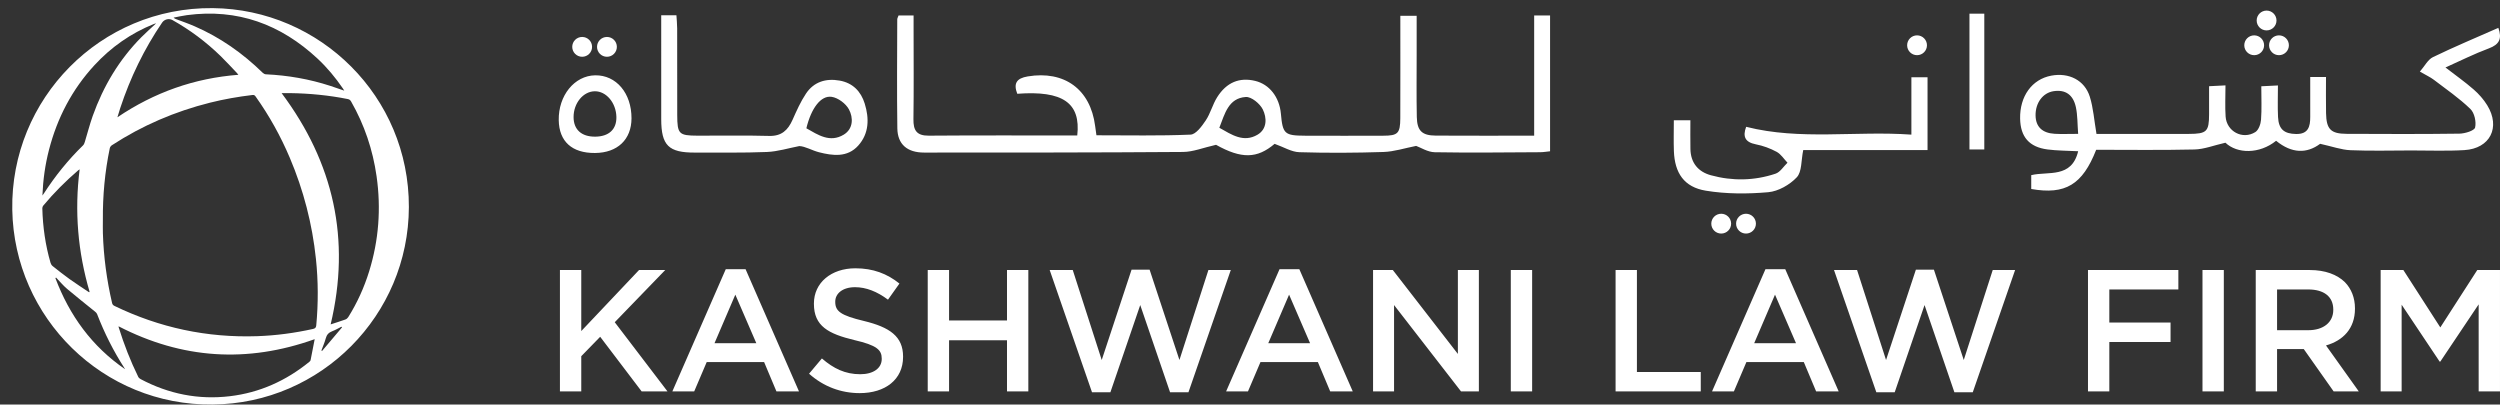 <svg width="309" height="50" viewBox="0 0 309 50" fill="none" xmlns="http://www.w3.org/2000/svg">
<rect x="0" y="0" width="309" height="50" fill="#333333" stroke="none"/>
<g clip-path="url(#clip0_163_7675)">
<path fill-rule="evenodd" clip-rule="evenodd" d="M308.795 3.443C306.089 4.638 303.365 5.775 300.714 7.06C300.083 7.365 299.694 8.167 299.097 8.852C299.87 9.299 300.383 9.528 300.819 9.859C302.355 11.025 303.953 12.134 305.336 13.464C305.843 13.951 306.085 15.055 305.924 15.757C305.835 16.149 304.673 16.509 303.989 16.519C299.345 16.583 294.699 16.564 290.054 16.542C288.075 16.533 287.539 15.978 287.5 13.977C287.472 12.513 287.494 11.048 287.494 9.52H285.544C285.544 11.213 285.539 12.831 285.545 14.45C285.549 15.645 285.305 16.589 283.795 16.562C282.316 16.535 281.64 15.979 281.565 14.462C281.503 13.211 281.552 11.954 281.552 10.562C280.719 10.603 280.14 10.632 279.497 10.663C279.497 12.159 279.564 13.487 279.464 14.803C279.423 15.339 279.161 16.074 278.755 16.327C277.185 17.303 275.21 16.249 275.086 14.407C275.002 13.161 275.07 11.905 275.07 10.553C274.235 10.596 273.698 10.623 273.042 10.656C273.042 11.893 273.044 13.005 273.042 14.117C273.038 16.266 272.76 16.544 270.542 16.551C267.939 16.56 265.336 16.553 262.732 16.553H259.125C258.834 14.849 258.737 13.351 258.302 11.958C257.663 9.909 255.712 8.942 253.534 9.351C251.147 9.798 249.628 11.9 249.687 14.676C249.734 16.917 250.806 18.174 253.061 18.471C254.262 18.629 255.485 18.619 256.862 18.693C256.045 22.082 253.147 21.14 251.061 21.649V23.36C255.27 24.095 257.392 22.839 259.089 18.513C263.088 18.513 267.167 18.573 271.243 18.476C272.433 18.447 273.613 17.971 275.063 17.639C276.509 19.023 279.271 19.061 281.327 17.4C283.269 18.992 285.131 18.996 286.768 17.774C288.273 18.106 289.385 18.517 290.513 18.565C293.01 18.672 295.514 18.599 298.015 18.596C300.21 18.592 302.411 18.685 304.598 18.553C307.779 18.361 309.096 15.735 307.422 13.012C306.976 12.285 306.381 11.613 305.736 11.052C304.669 10.122 303.505 9.302 302.259 8.34C304.099 7.519 305.828 6.647 307.631 5.977C308.915 5.5 309.278 4.779 308.795 3.443ZM253.944 16.537C252.412 16.445 251.621 15.658 251.596 14.287C251.567 12.72 252.493 11.47 253.832 11.269C255.264 11.055 256.242 11.683 256.579 13.249C256.797 14.263 256.765 15.33 256.859 16.546C255.668 16.546 254.803 16.589 253.944 16.537ZM236.248 16.64C229.331 16.148 222.532 17.37 215.825 15.674C215.383 16.862 215.666 17.572 217.02 17.838C217.91 18.012 218.801 18.336 219.597 18.768C220.129 19.057 220.493 19.653 220.933 20.112C220.446 20.576 220.037 21.272 219.46 21.466C216.837 22.345 214.134 22.392 211.469 21.663C209.893 21.232 208.968 20.125 208.936 18.42C208.913 17.26 208.932 16.099 208.932 14.866H206.885C206.885 16.238 206.848 17.457 206.893 18.673C206.993 21.379 208.144 23.124 210.833 23.568C213.356 23.985 216 23.982 218.555 23.757C219.801 23.647 221.212 22.84 222.084 21.912C222.725 21.228 222.612 19.837 222.879 18.552H238.244V9.549H236.248V16.64H236.248ZM243.425 18.475H245.259V1.687H243.425V18.475ZM280.149 3.758C280.826 3.758 281.375 3.209 281.375 2.533C281.375 1.857 280.826 1.308 280.149 1.308C279.473 1.308 278.924 1.857 278.924 2.533C278.924 3.209 279.472 3.758 280.149 3.758ZM278.618 6.82C279.294 6.82 279.843 6.272 279.843 5.595C279.843 4.919 279.294 4.37 278.618 4.37C277.941 4.37 277.392 4.919 277.392 5.595C277.391 6.272 277.94 6.82 278.618 6.82ZM280.456 5.595C280.456 6.272 281.004 6.82 281.681 6.82C282.358 6.82 282.907 6.272 282.907 5.595C282.907 4.919 282.358 4.37 281.681 4.37C281.004 4.37 280.456 4.919 280.456 5.595ZM212.742 26.419C212.065 26.419 211.516 26.968 211.516 27.644C211.516 28.32 212.065 28.869 212.742 28.869C213.419 28.869 213.967 28.32 213.967 27.644C213.967 26.968 213.419 26.419 212.742 26.419ZM215.806 26.419C215.129 26.419 214.581 26.968 214.581 27.644C214.581 28.32 215.129 28.869 215.806 28.869C216.483 28.869 217.032 28.32 217.032 27.644C217.032 26.968 216.483 26.419 215.806 26.419ZM236.947 6.82C237.624 6.82 238.173 6.272 238.173 5.595C238.173 4.919 237.624 4.37 236.947 4.37C236.27 4.37 235.722 4.919 235.722 5.595C235.722 6.272 236.27 6.82 236.947 6.82Z" fill="white"/>
<path d="M189.623 1.912V16.769C185.424 16.769 181.447 16.786 177.47 16.761C175.762 16.751 175.152 16.173 175.117 14.459C175.065 11.858 175.1 9.255 175.099 6.653C175.098 5.085 175.099 3.518 175.099 1.957H173.081C173.081 6.258 173.094 10.436 173.076 14.614C173.068 16.493 172.779 16.77 170.959 16.774C167.743 16.782 164.527 16.787 161.311 16.773C158.759 16.762 158.543 16.552 158.318 14.051C158.132 11.996 156.898 10.422 155.139 9.998C153.205 9.532 151.605 10.166 150.438 12.021C149.874 12.917 149.616 14.01 149.029 14.887C148.553 15.597 147.815 16.611 147.157 16.639C143.302 16.805 139.436 16.721 135.52 16.721C135.455 16.254 135.403 15.909 135.358 15.563C134.772 11.028 131.557 8.695 127.029 9.445C125.631 9.676 125.246 10.32 125.734 11.591C131.36 11.17 133.604 12.712 133.149 16.747C127.044 16.747 120.926 16.718 114.809 16.768C113.289 16.781 112.881 16.108 112.901 14.721C112.954 10.997 112.919 7.272 112.919 3.547V1.909H111.063C110.991 2.115 110.9 2.255 110.9 2.395C110.891 6.885 110.847 11.376 110.911 15.864C110.939 17.835 112.135 18.859 114.22 18.858C124.888 18.857 135.557 18.861 146.225 18.782C147.466 18.773 148.703 18.259 150.302 17.898C153.44 19.651 155.374 19.621 157.542 17.779C158.679 18.182 159.629 18.782 160.596 18.812C164.064 18.919 167.54 18.899 171.007 18.785C172.308 18.743 173.596 18.315 175.037 18.034C175.603 18.237 176.463 18.799 177.333 18.816C181.669 18.896 186.01 18.836 190.349 18.814C190.78 18.812 191.212 18.735 191.588 18.698V1.912H189.623ZM155.42 16.655C153.702 17.657 152.238 16.655 150.71 15.792C151.389 14.055 151.834 12.134 153.979 11.987C154.666 11.94 155.729 12.81 156.081 13.524C156.587 14.554 156.643 15.941 155.42 16.655ZM103.786 9.962C102.088 9.657 100.597 10.107 99.622 11.566C98.951 12.57 98.453 13.7 97.959 14.81C97.388 16.09 96.599 16.844 95.06 16.8C92.106 16.716 89.147 16.781 86.19 16.768C83.905 16.758 83.714 16.564 83.705 14.207C83.692 10.641 83.706 7.073 83.698 3.507C83.696 2.971 83.638 2.436 83.606 1.89H81.726C81.726 6.279 81.724 10.502 81.727 14.724C81.729 17.987 82.637 18.877 85.922 18.86C88.879 18.844 91.839 18.908 94.791 18.785C96.135 18.73 97.464 18.309 98.8 18.054C99.547 18.091 100.348 18.59 101.219 18.815C102.931 19.256 104.738 19.485 106.076 17.997C107.425 16.497 107.449 14.646 106.88 12.806C106.411 11.291 105.403 10.253 103.786 9.962ZM104.284 16.644C102.578 17.674 101.105 16.673 99.667 15.855C100.256 13.403 101.449 11.768 102.796 11.969C103.585 12.088 104.542 12.801 104.926 13.515C105.487 14.558 105.465 15.931 104.284 16.644ZM73.565 9.309C71.003 9.347 69.004 11.812 69.06 14.862C69.108 17.493 70.699 18.93 73.542 18.91C76.318 18.89 78.046 17.249 78.054 14.627C78.063 11.518 76.164 9.269 73.565 9.309ZM73.564 16.891C71.871 16.903 70.894 16.017 70.894 14.469C70.893 12.746 72.087 11.295 73.517 11.281C74.929 11.267 76.141 12.699 76.186 14.436C76.227 15.979 75.266 16.879 73.564 16.891ZM71.955 7.017C72.632 7.017 73.18 6.469 73.18 5.792C73.18 5.115 72.632 4.567 71.955 4.567C71.278 4.567 70.729 5.115 70.729 5.792C70.729 6.469 71.278 7.017 71.955 7.017ZM75.019 7.017C75.696 7.017 76.245 6.469 76.245 5.792C76.245 5.115 75.696 4.567 75.019 4.567C74.342 4.567 73.793 5.115 73.793 5.792C73.793 6.469 74.342 7.017 75.019 7.017Z" fill="white"/>
<path d="M82.222 33.376H78.985L71.845 40.919V33.376H69.208V48.376H71.845V44.026L74.182 41.626L79.306 48.376H82.501L75.983 39.826L82.222 33.376ZM89.706 33.269L83.103 48.376H85.804L87.348 44.755H94.445L95.967 48.376H98.754L92.151 33.269H89.706ZM88.313 42.419L90.886 36.419L93.48 42.419H88.313ZM106.797 39.676C103.924 38.99 103.237 38.476 103.237 37.319V37.276C103.237 36.29 104.138 35.497 105.682 35.497C107.054 35.497 108.404 36.033 109.755 37.04L111.17 35.047C109.648 33.825 107.911 33.161 105.724 33.161C102.744 33.161 100.6 34.94 100.6 37.511V37.554C100.6 40.319 102.401 41.261 105.596 42.033C108.383 42.676 108.983 43.254 108.983 44.326V44.369C108.983 45.505 107.954 46.254 106.325 46.254C104.459 46.254 103.023 45.547 101.586 44.304L99.999 46.19C101.801 47.797 103.966 48.59 106.26 48.59C109.412 48.59 111.62 46.919 111.62 44.112V44.069C111.62 41.583 109.969 40.447 106.797 39.676ZM124.465 39.612H117.304V33.376H114.667V48.376H117.304V42.055H124.465V48.376H127.102V33.376H124.465V39.612ZM149.359 33.376L145.778 44.497L142.091 33.333H139.861L136.173 44.497L132.593 33.376H129.741L134.972 48.483H137.245L140.933 37.704L144.62 48.483H146.893L152.125 33.376H149.359ZM158.152 33.269L151.548 48.376H154.25L155.793 44.755H162.89L164.412 48.376H167.2L160.596 33.269H158.152ZM156.758 42.419L159.331 36.419L161.925 42.419H156.758ZM180.194 43.747L172.154 33.376H169.71V48.376H172.305V37.704L180.58 48.376H182.789V33.376H180.194V43.747H180.194ZM186.735 48.376H189.372V33.375H186.735V48.376ZM202.323 33.376H199.686V48.376H210.214V45.976H202.323V33.376H202.323ZM218.212 33.269L211.608 48.376H214.31L215.854 44.755H222.951L224.473 48.376H227.26L220.656 33.269H218.212ZM216.819 42.419L219.391 36.419L221.986 42.419H216.819ZM242.72 44.497L239.032 33.333H236.802L233.115 44.497L229.534 33.376H226.683L231.914 48.483H234.186L237.874 37.704L241.562 48.483H243.835L249.067 33.376H246.301L242.72 44.497ZM258.075 48.376H260.712V42.269H268.28V39.868H260.712V35.776H269.245V33.375H258.075V48.376ZM272.227 48.376H274.864V33.375H272.227V48.376ZM291.074 38.154V38.111C291.074 36.804 290.623 35.69 289.83 34.876C288.865 33.933 287.386 33.376 285.499 33.376H278.809V48.376H281.446V43.147H284.748L288.436 48.376H291.545L287.493 42.697C289.594 42.097 291.074 40.619 291.074 38.154ZM281.446 40.812V35.776H285.284C287.235 35.776 288.393 36.654 288.393 38.262V38.304C288.393 39.826 287.192 40.812 285.306 40.812H281.446V40.812ZM306.19 33.376L301.623 40.469L297.056 33.376H294.248V48.376H296.842V37.661L301.537 44.69H301.623L306.362 37.618V48.376H308.999V33.375L306.19 33.376Z" fill="white"/>
<path fill-rule="evenodd" clip-rule="evenodd" d="M26.291 49.998C12.748 50.159 1.745 39.291 1.517 25.92C1.284 12.231 12.411 0.86 26.306 1.004C39.539 1.141 50.579 11.921 50.537 25.601C50.496 38.967 39.697 49.87 26.291 49.998ZM12.715 27.182C12.715 27.725 12.701 28.269 12.717 28.812C12.804 31.728 13.193 34.605 13.852 37.447C13.897 37.639 13.988 37.734 14.154 37.815C19.725 40.507 25.6 41.764 31.786 41.552C34.116 41.472 36.418 41.161 38.694 40.657C38.971 40.595 39.065 40.477 39.09 40.207C39.346 37.472 39.336 34.74 39.05 32.007C38.596 27.673 37.518 23.503 35.816 19.494C34.683 16.826 33.286 14.305 31.604 11.943C31.507 11.808 31.427 11.715 31.222 11.739C29.45 11.95 27.696 12.255 25.965 12.689C21.633 13.773 17.581 15.509 13.836 17.947C13.718 18.023 13.602 18.173 13.573 18.307C12.958 21.233 12.69 24.195 12.715 27.182ZM40.869 40.095C41.487 39.892 42.091 39.704 42.686 39.491C42.823 39.441 42.963 39.325 43.041 39.201C44.152 37.427 45.009 35.535 45.628 33.536C46.82 29.687 47.112 25.766 46.544 21.779C46.078 18.506 45.041 15.427 43.401 12.553C43.306 12.386 43.203 12.287 42.997 12.245C40.63 11.773 38.239 11.541 35.827 11.509C35.491 11.505 35.155 11.509 34.806 11.509C41.249 20.123 43.367 29.592 40.869 40.095ZM38.896 41.921C30.542 44.908 22.491 44.372 14.655 40.331C14.664 40.4 14.663 40.441 14.675 40.477C15.329 42.573 16.122 44.615 17.091 46.586C17.148 46.7 17.271 46.8 17.387 46.862C20.847 48.696 24.519 49.436 28.419 48.971C32.099 48.532 35.34 47.068 38.208 44.744C38.282 44.684 38.37 44.602 38.388 44.517C38.562 43.672 38.722 42.824 38.896 41.921ZM29.464 9.244C29.386 9.147 29.343 9.083 29.289 9.027C28.614 8.322 27.958 7.598 27.258 6.918C25.472 5.184 23.495 3.701 21.321 2.483C20.887 2.241 20.318 2.38 20.036 2.794C17.81 6.068 16.104 9.597 14.863 13.354C14.746 13.707 14.645 14.064 14.513 14.495C19.076 11.415 24.017 9.665 29.464 9.244ZM42.553 11.204C42.472 11.077 42.423 10.994 42.368 10.915C41.459 9.59 40.44 8.357 39.265 7.261C34.698 3.001 29.361 1.035 23.095 1.872C22.546 1.945 22.004 2.074 21.459 2.178C21.554 2.288 21.645 2.321 21.735 2.355C22.496 2.645 23.269 2.907 24.015 3.231C27.203 4.612 29.997 6.576 32.475 9C32.572 9.094 32.726 9.177 32.857 9.184C35.577 9.312 38.237 9.77 40.827 10.615C41.388 10.798 41.944 10.995 42.553 11.204ZM5.242 24.166C5.328 24.046 5.382 23.977 5.429 23.904C6.821 21.747 8.424 19.761 10.265 17.968C10.371 17.865 10.435 17.701 10.48 17.554C10.81 16.478 11.085 15.383 11.462 14.324C12.773 10.656 14.723 7.373 17.477 4.594C18.057 4.009 18.678 3.465 19.275 2.906C19.268 2.905 19.247 2.891 19.231 2.896C19.154 2.918 19.077 2.942 19.003 2.972C16.172 4.113 13.737 5.825 11.671 8.063C8.903 11.062 7.079 14.57 6.058 18.509C5.583 20.345 5.321 22.209 5.242 24.166ZM11.015 36.127C11.034 36.105 11.053 36.083 11.072 36.061C9.623 31.122 9.19 26.099 9.845 20.93C9.748 20.994 9.706 21.017 9.671 21.047C8.111 22.39 6.658 23.841 5.34 25.424C5.271 25.507 5.228 25.64 5.231 25.748C5.29 28.042 5.609 30.299 6.252 32.505C6.294 32.647 6.392 32.798 6.508 32.889C7.195 33.434 7.881 33.981 8.593 34.49C9.385 35.056 10.206 35.583 11.015 36.127ZM15.46 45.633C15.44 45.599 15.423 45.563 15.401 45.53C14.031 43.41 12.905 41.167 11.997 38.813C11.954 38.702 11.852 38.602 11.756 38.524C10.601 37.584 9.426 36.666 8.291 35.703C7.797 35.284 7.38 34.774 6.928 34.305C6.901 34.33 6.874 34.355 6.847 34.379C8.589 38.987 11.357 42.82 15.46 45.633ZM42.274 40.463C42.251 40.436 42.228 40.409 42.205 40.382C41.822 40.573 41.45 40.794 41.053 40.945C40.622 41.109 40.382 41.373 40.262 41.824C40.126 42.335 39.907 42.824 39.724 43.323C39.752 43.341 39.779 43.359 39.806 43.379C40.629 42.407 41.452 41.435 42.274 40.463Z" fill="white"/>
</g>
<defs>
<clipPath id="clip0_163_7675">
<rect width="309" height="50" fill="white"/>
</clipPath>
</defs>
</svg>

